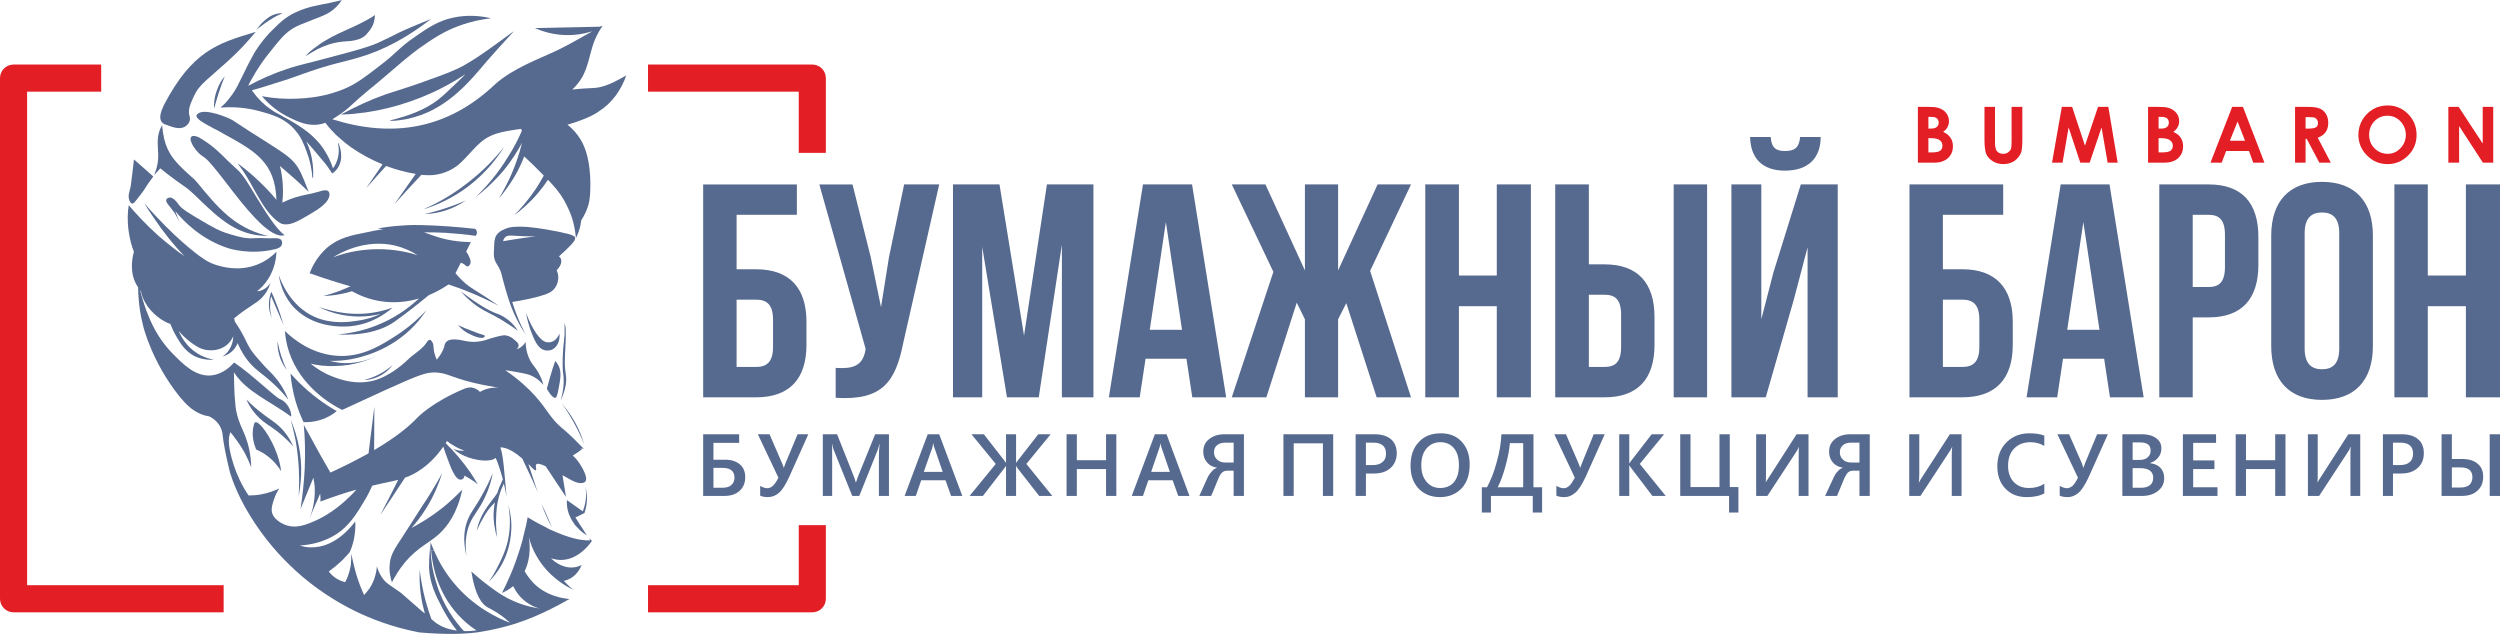 <?xml version="1.0" encoding="UTF-8"?>
<!DOCTYPE svg PUBLIC "-//W3C//DTD SVG 1.1//EN" "http://www.w3.org/Graphics/SVG/1.1/DTD/svg11.dtd">
<!-- Creator: CorelDRAW X7 -->
<svg xmlns="http://www.w3.org/2000/svg" xml:space="preserve" width="124.597mm" height="31.591mm" version="1.1" style="shape-rendering:geometricPrecision; text-rendering:geometricPrecision; image-rendering:optimizeQuality; fill-rule:evenodd; clip-rule:evenodd"
viewBox="0 0 10698 2712"
 xmlns:xlink="http://www.w3.org/1999/xlink">
 <defs>
  <style type="text/css">
   <![CDATA[
    .fil2 {fill:#E31E24;fill-rule:nonzero}
    .fil0 {fill:#E31E24;fill-rule:nonzero}
    .fil1 {fill:#56698F;fill-rule:nonzero}
   ]]>
  </style>
 </defs>
 <g id="Слой_x0020_1">
  <path class="fil0" d="M58 276l375 0 0 116 -317 0 0 2112 841 0 0 116 -899 0c-32,0 -58,-26 -58,-58l0 -2228c0,-32 26,-58 58,-58zm2715 0l703 0c32,0 58,26 58,58l0 320 -116 0 0 -262 -645 0 0 -116zm761 1971l0 315c0,32 -26,58 -58,58l-703 0 0 -116 645 0 0 -257 116 0z"/>
  <g id="_2067847823120">
   <path class="fil1" d="M2680 322c-21,62 -61,119 -117,154 -2,2 -5,4 -7,5 -17,11 -36,20 -54,27 -24,10 -48,18 -72,25 -1,0 -1,0 -2,0 23,18 41,39 56,63 46,74 44,189 41,236 -2,30 -8,64 -38,111 -1,10 -3,20 -5,30 -4,14 -9,28 -15,41l-2 3 -1 -4c-3,-28 -8,-56 -17,-83 -8,-24 -20,-49 -33,-73 -19,-33 -39,-56 -69,-88 -12,18 -26,37 -42,56 -36,43 -73,74 -103,96 29,-29 62,-67 93,-113 13,-20 24,-39 34,-57 -3,-3 -6,-6 -9,-9 -24,-25 -49,-49 -75,-73 -7,20 -17,41 -28,63 -27,50 -56,89 -81,118 38,-62 75,-140 98,-232 1,-2 2,-5 2,-7 -19,35 -44,75 -77,116 -43,51 -86,89 -121,116 43,-42 93,-98 138,-172 25,-39 44,-77 59,-111 -1,-3 -2,-6 -3,-9 -13,2 -26,4 -39,6 -32,5 -64,11 -93,25 -29,13 -53,36 -75,60 -22,23 -42,48 -68,68 -39,29 -88,43 -137,39 -5,0 -10,-1 -15,-1l0 0c-39,41 -77,83 -115,125 30,-43 61,-86 91,-129 -43,-7 -86,-19 -127,-34 -28,31 -57,63 -85,95l70 -102c-47,-19 -91,-43 -132,-71 -15,-11 -30,-22 -43,-34 -8,-7 -16,-14 -24,-21 -16,-16 -32,-33 -46,-52 -5,2 -10,4 -15,5 -12,3 -23,4 -34,4 -40,0 -76,-17 -106,-32 -43,-21 -81,-50 -114,-88l-2 -3 3 1c48,9 98,12 146,10 41,-2 125,-6 217,-48 44,-21 76,-45 138,-93 37,-28 58,-47 76,-64 22,-20 41,-37 78,-62 49,-34 85,-58 137,-74 56,-16 115,-18 177,-5l7 2 -7 1c-38,5 -75,13 -111,25 -82,27 -136,66 -189,103 -39,28 -84,67 -174,144 -13,11 -26,22 -39,32 -19,17 -40,33 -59,51 -3,3 -6,5 -9,8 -22,21 -44,40 -77,60 -5,3 -9,6 -13,8 256,81 493,44 697,-150 78,-69 179,-104 272,-148 49,-24 96,-52 143,-78 -10,3 -20,5 -31,8 -71,16 -147,8 -214,-22l277 -6c4,-1 9,-3 13,-4l-5 7c-14,21 -25,43 -34,67 -16,47 -23,98 -47,143 -12,21 -27,40 -44,56 19,-2 38,-4 57,-5 20,-1 40,-1 60,-5 40,-9 76,-29 111,-49l3 -2z"/>
   <path class="fil1" d="M2199 133l-5 6c-34,37 -80,87 -112,124 -36,43 -72,86 -113,123 -41,38 -87,71 -138,94 -9,4 -20,8 -29,12l-10 3c-26,9 -54,16 -81,19 -13,2 -25,3 -37,3 -2,1 -5,0 -6,0 6,-4 17,-6 25,-8 56,-15 111,-35 160,-67 28,-18 52,-41 76,-64 22,-20 42,-40 63,-61 -47,31 -95,58 -146,81 -120,54 -250,87 -381,92l-6 0c61,-33 125,-63 190,-86 65,-21 130,-41 193,-65 48,-17 96,-34 141,-58 76,-43 145,-97 216,-148z"/>
   <path class="fil1" d="M1845 81l-7 5c-97,75 -198,129 -300,159 -21,6 -41,12 -62,17 -41,10 -88,22 -157,46 -7,3 -15,5 -23,8 -29,11 -66,24 -119,40 -33,11 -66,21 -99,30 1,2 3,4 4,6 20,28 46,55 76,75 15,11 26,17 40,24 4,2 8,4 12,7 73,38 113,70 134,91 36,34 63,78 81,131 10,-13 17,-29 21,-45 5,-20 5,-42 0,-63l2 0c5,10 26,64 -3,107 -6,9 -13,16 -23,23l-1 1 0 -2c-9,-13 -18,-27 -28,-40 -10,-12 -18,-22 -53,-63 -8,-9 -18,-20 -29,-33 6,14 12,28 16,42 11,37 15,75 13,114l-3 0c-3,-39 -11,-77 -25,-113 -11,-30 -23,-61 -48,-90 -44,-53 -103,-69 -155,-83 -52,-14 -106,-19 -161,-15l-4 0 3 -3c14,-12 26,-25 37,-40 17,-21 27,-40 31,-47 23,-47 38,-75 47,-95 14,-26 19,-36 28,-52 24,-38 52,-73 84,-103 22,-22 48,-47 88,-66 35,-17 68,-25 81,-28 10,-2 18,-4 28,-6 11,-2 25,-5 45,-9 15,-3 29,-7 43,-10l3 -1 -1 3c-8,11 -16,21 -26,30 -24,23 -47,32 -83,46 -4,1 -9,3 -13,5 -44,17 -66,26 -78,33 -39,21 -62,50 -108,108 -27,33 -51,69 -73,108 -7,11 -13,23 -18,34 52,-28 106,-52 163,-71 35,-12 56,-17 91,-26 27,-7 61,-15 115,-30 98,-26 147,-40 182,-55 18,-8 33,-16 51,-24 27,-14 57,-29 105,-49 23,-10 46,-19 68,-28l8 -3z"/>
   <path class="fil1" d="M1605 64c-1,9 -2,18 -4,26 -3,16 -11,29 -20,41 -5,7 -10,12 -15,18 -17,17 -41,23 -64,26 -23,2 -46,3 -68,8 -37,8 -72,23 -103,43 -8,4 -16,10 -24,14 6,-7 13,-14 20,-20 9,-8 20,-16 30,-23 75,-57 170,-80 248,-133z"/>
   <path class="fil1" d="M1095 136l-3 3c-65,77 -100,108 -164,164 -13,12 -27,24 -43,38 -32,29 -44,46 -55,70 -14,30 -26,56 -20,82l1 2c1,6 4,16 -1,27 -11,20 -27,26 -44,26 -18,0 -38,-8 -51,-13 -13,-3 -22,-9 -26,-18 -9,-19 2,-45 13,-69 120,-229 230,-263 383,-309l10 -3z"/>
   <path class="fil1" d="M1209 56l-6 3c-13,6 -26,12 -38,20 -21,12 -41,27 -60,42l-8 7 6 -8c9,-13 19,-24 30,-33 11,-9 27,-23 51,-28 6,-2 12,-2 18,-3l7 0z"/>
   <path class="fil1" d="M1147 1009l-10 0c-123,-2 -200,-76 -275,-147 -16,-16 -33,-32 -50,-47 -5,-5 -11,-9 -18,-14 -7,-5 -72,-50 -108,-81l-27 30 3 -7c12,-30 15,-55 15,-77 0,-8 0,-16 -1,-23 0,-2 0,-4 0,-6 -2,-31 -4,-61 16,-99l2 -3 0 4c4,41 11,72 24,100 4,8 8,15 12,22 20,31 49,60 90,96 9,7 17,16 24,24 84,102 156,191 293,226l10 2z"/>
   <path class="fil1" d="M1218 1006l-3 1c-3,0 -6,1 -9,1 -64,0 -161,-125 -239,-227 -41,-53 -77,-99 -96,-110 -31,-18 -63,-67 -54,-84 3,-5 11,-10 35,1 58,34 87,64 121,98 14,13 27,26 44,41 21,18 50,65 80,116 38,62 82,133 119,162l2 1z"/>
   <path class="fil1" d="M1410 832c0,35 -53,66 -78,81 -47,28 -79,47 -108,47 -8,0 -15,-1 -22,-4 -50,-29 -82,-87 -117,-149 -19,-35 -39,-70 -63,-101l-5 -7 7 5c53,39 115,97 159,151 -6,-161 -90,-208 -227,-283 -11,-6 -22,-13 -34,-19l-1 0c-49,-26 -84,-45 -80,-60l0 0c4,-7 12,-12 24,-14 44,-6 128,31 136,39 53,35 95,62 129,83 140,89 140,89 189,215l3 5 -5 -4c-37,-36 -79,-73 -119,-107 9,36 13,73 13,109 0,16 -1,32 -3,48 40,-20 68,-27 101,-34 17,-3 34,-7 55,-13 3,-1 6,-2 10,-3 9,-3 22,-5 30,0 4,4 6,8 6,15z"/>
   <path class="fil1" d="M962 326c-11,13 -24,32 -33,58 -13,33 -14,63 -13,81 6,-22 13,-45 20,-68 8,-25 17,-49 26,-71z"/>
   <path class="fil1" d="M2157 629c-37,46 -89,103 -162,158 -67,52 -132,86 -184,109 48,-15 119,-43 192,-98 79,-60 127,-126 154,-169z"/>
   <path class="fil1" d="M1993 858c-24,10 -50,21 -78,30 -35,12 -68,21 -99,28 20,-1 44,-3 71,-10 47,-12 82,-32 106,-48z"/>
   <path class="fil1" d="M772 961c-9,-23 -19,-41 -27,-53 -19,-27 -39,-44 -33,-55 3,-6 12,-7 12,-8 18,-2 34,21 41,31 14,19 45,37 106,73 33,19 65,39 113,53 41,12 69,20 106,17 28,-2 56,2 83,0 8,0 23,-1 31,8 4,6 4,14 2,20 -5,14 -24,18 -33,20 -107,25 -196,-5 -196,-5 -115,-37 -190,-114 -227,-159 7,20 15,39 22,58z"/>
   <path class="fil1" d="M566 871c6,0 12,-8 20,-18 10,-14 21,-26 30,-40 9,-15 22,-34 40,-58 -11,-10 -23,-20 -35,-31 -16,-14 -32,-28 -48,-42 -1,9 -2,25 -5,45 -6,46 -8,70 -10,76 -5,21 -11,35 -5,52 1,4 5,15 13,16z"/>
   <path class="fil1" d="M1843 2322c0,2 0,4 0,6 0,-3 0,-6 0,-9l0 3z"/>
   <path class="fil1" d="M1843 2322c0,2 0,4 0,6 0,-3 0,-6 0,-9l0 3z"/>
   <path class="fil1" d="M2401 2396c-12,0 -26,-2 -43,-7 7,7 44,43 95,39 14,-1 27,-6 36,-10 -6,13 -22,48 -59,62 -6,3 -12,4 -17,5 5,6 11,13 18,19 8,8 16,15 24,20 -36,-16 -109,-58 -158,-143 -18,-30 -28,-59 -34,-83l-1 -4c0,1 0,2 1,4 3,19 12,85 -18,146 9,16 22,34 39,52 58,57 130,65 153,67 -22,12 -120,70 -230,105 -84,27 -166,38 -166,38l0 0c-62,8 -144,9 -247,0 -120,-23 -212,-61 -274,-91 -81,-40 -171,-96 -257,-175 -7,-7 -14,-14 -21,-20 -71,-68 -138,-151 -195,-253 -50,-91 -65,-154 -65,-154 -18,-73 -26,-126 -26,-126 -4,-32 -4,-40 -10,-53 -10,-25 -29,-41 -49,-52 0,0 0,0 0,0 -12,-3 -20,-3 -39,-11 -35,-15 -61,-39 -91,-76 -116,-145 -153,-295 -153,-295 -11,-41 -22,-99 -23,-171 -11,-15 -18,-32 -23,-53 -4,-21 -7,-54 5,-99 -9,-22 -17,-51 -22,-85 -7,-46 -5,-85 0,-114 34,40 75,84 124,128 40,35 78,65 114,90 -44,-46 -88,-100 -131,-164 -15,-21 -28,-42 -41,-63 64,74 121,129 164,167 83,73 115,88 139,96 24,8 99,32 181,0 40,-16 67,-39 82,-55 -1,25 -6,72 -37,119 -15,23 -32,39 -46,50 7,0 21,-2 35,-12 13,-9 20,-20 23,-25 -9,29 -22,48 -33,60 -17,20 -33,27 -70,53 -24,16 -42,31 -53,40 1,5 2,9 3,14 9,14 21,31 32,52 17,30 18,39 33,63 14,22 27,36 48,60 28,32 38,39 53,56 19,21 43,53 63,103 -15,-18 -36,-43 -66,-70 -45,-42 -69,-52 -101,-89 -15,-18 -34,-44 -50,-83 -3,7 -7,15 -13,23 -17,23 -42,32 -53,35 9,-5 23,-17 33,-35 11,-19 14,-38 14,-52 -6,13 -14,25 -24,34 -34,31 -78,26 -86,25 -29,-3 -49,-17 -70,-32 -24,-18 -42,-36 -53,-50 11,27 34,67 78,95 28,18 55,25 73,28 -41,3 -70,-9 -83,-15 -41,-21 -61,-55 -78,-84 -12,-20 -20,-39 -26,-54 -32,-10 -81,-44 -108,-92 -10,-17 -15,-34 -18,-49 -1,-1 -2,-2 -3,-3 6,26 15,56 27,89 17,44 46,115 111,181 46,47 100,102 169,94 46,-6 79,-37 95,-55 76,51 178,151 197,157 25,9 50,46 47,75 -47,-35 -95,-61 -138,-90 -41,-27 -79,-57 -107,-100 0,40 2,73 3,100 3,42 5,57 8,70 10,47 25,70 38,104 11,29 24,74 25,133 -11,-31 -31,-75 -66,-121 -8,-11 -15,-21 -23,-30 -1,2 -2,5 -3,9 -6,22 -4,42 0,65 18,99 66,175 71,182 4,6 7,12 10,15 15,0 34,-1 55,-5 32,-6 57,-16 76,-25 -7,10 -16,27 -23,48 -7,21 -12,38 -8,55 10,38 59,54 66,56 32,9 64,3 108,-16 42,-17 114,-56 187,-138 -43,12 -95,29 -154,51 1,-9 1,-20 -1,-34 -3,8 -7,16 -11,26 -8,17 -20,45 -35,82 11,-29 24,-71 23,-124 0,-19 -3,-37 -6,-52 -18,45 -37,89 -55,134 8,-52 15,-111 18,-175 3,-68 1,-130 -4,-185 10,19 21,37 31,56 27,51 55,100 83,148 64,-29 117,-57 163,-82 8,-67 17,-133 25,-200 0,62 -1,124 -1,186 95,-56 150,-102 184,-138 0,0 62,-67 205,-126 6,-2 16,-5 28,-4 16,2 29,11 36,19 9,-6 21,-11 37,-15 16,-4 32,-4 44,-3 -29,-5 -66,-11 -108,-21 -101,-25 -109,-40 -157,-44 -43,-3 -71,7 -219,74 -72,33 -135,62 -187,86 -47,-24 -177,-99 -227,-248 -11,-33 -16,-64 -18,-92 0,1 1,3 2,4 30,29 118,105 241,105 98,0 172,-48 236,-89 58,-38 100,-78 127,-107 -12,17 -28,41 -52,66 -102,108 -229,136 -271,144 -24,4 -54,8 -91,7 12,3 26,6 40,8 71,8 132,-14 170,-33 -39,20 -103,45 -185,47 -41,2 -77,-3 -107,-10 26,21 57,41 94,55 31,12 97,37 174,18 78,-21 139,-82 147,-89 26,-26 62,-44 82,-75 1,-2 6,-11 13,-11 3,0 6,2 8,6 12,13 5,30 13,54 2,9 6,17 9,25 19,-23 28,-42 32,-56 1,-7 3,-16 11,-22 6,-6 16,-9 34,-9 30,1 39,8 67,10 20,2 36,-1 44,-2 22,-4 26,-8 63,-18 30,-8 38,-8 45,-7 17,3 29,12 35,18 10,8 21,16 19,27 0,7 -6,12 -10,15 6,-2 14,-5 23,-12 9,-7 14,-15 17,-20 2,47 16,76 29,94 8,12 22,26 34,53 7,15 11,28 13,37 -20,-24 -40,-35 -54,-41 -15,-6 -31,-9 -64,-15 -19,-3 -34,-6 -45,-7 59,40 100,79 127,109 55,61 63,93 114,137 9,7 41,34 80,75 7,7 12,12 15,16 -4,-1 -9,-2 -13,-3 2,1 3,3 5,5 -5,3 -10,6 -14,10 -8,5 -17,11 -25,16 9,8 19,19 29,34 2,3 41,61 24,78 -1,2 -3,3 -6,4 -19,7 -41,-4 -63,-16 -11,-6 -20,-11 -28,-16 5,31 10,62 15,93 -29,-44 -58,-88 -87,-131 -19,-9 -35,-14 -40,-8 -6,6 3,22 -2,25 -4,2 -15,-9 -17,-11 -2,-3 -8,-8 -15,-16 13,41 27,81 40,121 -13,-31 -27,-62 -42,-93 -8,-17 -16,-34 -24,-51 -24,-21 -56,-43 -83,-47 -4,-1 -8,-1 -11,0 9,22 13,59 18,114 4,49 8,85 9,97 -3,-18 -7,-37 -12,-57 -7,15 -16,35 -22,60 -9,34 -10,61 -11,88 -1,19 0,46 3,77 0,2 0,3 0,4 0,-1 0,-2 -1,-4 -6,-24 -16,-66 -12,-110 1,-13 3,-26 5,-34 -9,9 -16,16 -21,22 -18,22 -29,43 -42,67 -6,13 -11,24 -15,32 2,-11 6,-27 13,-44 10,-26 22,-44 33,-60 8,-12 9,-12 35,-47 2,-4 5,-7 7,-10 0,0 0,0 0,0 3,-8 5,-15 7,-21 4,-10 10,-23 17,-38l0 0c-5,-19 -11,-38 -18,-59 -4,-11 -8,-23 -13,-33 -19,19 -84,14 -135,-9 -23,-10 -39,-23 -48,-31 5,3 11,5 18,7 13,3 24,3 31,2 -11,-4 -24,-9 -38,-17 -15,-8 -27,-16 -36,-24 -2,3 -4,6 -6,9 36,35 72,77 107,127 11,17 21,33 31,50 -10,-9 -22,-17 -35,-25 -8,-5 -15,-9 -23,-13 0,2 0,9 -6,14 0,0 -4,4 -13,3 -18,-2 -36,-42 -52,-87 -5,-13 -12,-32 -19,-54 -29,42 -71,88 -131,119 -12,6 -22,10 -33,14 -35,54 -71,107 -106,160 26,-50 52,-100 77,-151 -29,8 -62,13 -111,25 -8,18 -19,41 -35,67 -24,40 -52,88 -96,124 -22,18 -79,59 -179,65 18,6 34,8 48,8 104,2 176,-93 189,-111 1,10 1,21 0,33 -2,40 -12,73 -23,98 -6,8 -14,16 -22,24 -2,2 -3,4 -5,6 -8,8 -16,15 -23,21 -14,13 -28,23 -40,32 6,9 18,22 37,33 13,7 24,11 33,13 7,-13 15,-31 20,-53 3,-12 5,-22 5,-32 1,-9 1,-16 1,-23 0,-6 0,-11 -1,-16 1,4 2,9 4,15 1,5 2,11 4,18 0,1 1,3 1,4 7,31 15,62 29,99 4,10 10,25 18,43 7,-7 15,-17 23,-28 24,-36 30,-73 32,-95 3,12 9,27 18,42 19,32 40,39 81,69 11,8 1,1 90,78 6,5 11,9 16,13 -6,-23 -13,-50 -17,-80 -6,-41 -6,-76 -5,-106 5,39 12,83 25,131 8,29 16,55 25,79 13,11 20,17 22,18 19,13 47,26 87,31 -29,-37 -49,-71 -63,-98 -26,-50 -53,-102 -56,-171 0,-23 1,-50 3,-71l4 -1c1,38 7,83 24,137 30,100 83,168 118,206 16,1 34,0 54,-3 -26,-16 -54,-39 -80,-68 -85,-93 -108,-204 -114,-272l12 -2c17,40 43,88 82,136 87,106 191,154 244,174 -12,-11 -30,-27 -55,-43 -21,-13 -35,-20 -41,-23 -24,-13 -54,-50 -70,-154 17,15 40,36 70,58 25,19 52,39 84,56 29,15 76,36 141,45 -14,-3 -31,-9 -48,-20 -37,-22 -57,-54 -68,-76 -17,14 -34,23 -48,29 10,-19 23,-46 37,-79 8,-18 31,-74 52,-151 0,-2 1,-4 1,-6 2,-7 4,-15 6,-24 5,-18 10,-40 14,-64 32,20 59,34 80,44 3,2 7,4 10,6 14,6 27,12 39,17 68,28 106,31 122,32 7,0 13,0 17,0 -2,-3 -3,-7 -5,-10 4,4 8,8 12,12 -7,11 -56,81 -132,82z"/>
   <path class="fil1" d="M1843 2357l-4 1c1,-9 1,-17 2,-23 1,-10 2,-16 2,-16 0,3 0,6 0,9 0,2 0,4 0,6 0,8 0,15 0,23z"/>
   <path class="fil1" d="M1857 2355l-12 2c-1,-8 -1,-16 -2,-23 0,-2 0,-4 0,-6 0,-2 0,-4 0,-6l0 -3c1,5 3,10 5,15 3,7 6,14 9,21z"/>
   <path class="fil1" d="M2512 2291c-7,-4 -19,-12 -32,-24 -6,-6 -12,-13 -19,-20l0 0c-13,-18 -26,-39 -32,-66 -3,-15 -4,-29 -3,-41l68 48c4,-11 8,-24 11,-39 5,-28 3,-52 0,-68 5,19 10,49 4,83 -2,12 -5,22 -8,31 -13,7 -26,13 -39,19 7,10 13,20 19,30 5,7 9,14 14,21 5,9 11,18 17,26z"/>
   <path class="fil1" d="M2175 2160c13,70 5,124 -2,155 -12,51 -34,92 -48,119 -12,24 -24,42 -33,55 17,-17 41,-45 60,-83 11,-21 28,-61 34,-116 7,-56 -3,-102 -11,-130z"/>
   <path class="fil1" d="M1892 2025c-33,60 -63,108 -85,140 -29,45 -57,89 -86,134 -32,49 -49,73 -53,112 -4,33 3,62 9,81 11,-21 28,-52 56,-86 55,-65 102,-81 147,-122 34,-32 77,-87 98,-189 -23,24 -50,50 -82,76 -48,38 -95,67 -135,88 21,-24 43,-52 64,-86 34,-55 54,-107 67,-148z"/>
   <path class="fil1" d="M2109 2024c-8,19 -21,49 -40,83 -34,64 -53,81 -67,116 -13,31 -24,82 -6,157 -9,-65 2,-110 14,-139 18,-42 40,-59 65,-113 20,-42 29,-79 34,-104z"/>
   <path class="fil1" d="M2317 2156c5,13 10,27 16,41 9,22 19,42 29,60 -8,-20 -17,-41 -26,-61 -6,-13 -12,-27 -19,-40z"/>
   <path class="fil1" d="M1054 1709c17,37 37,62 56,80 23,22 40,29 74,55 30,23 53,46 71,66 -18,-40 -39,-65 -54,-80 -28,-28 -49,-36 -94,-73 -24,-19 -42,-37 -53,-48z"/>
   <path class="fil1" d="M1096 1923c13,6 28,13 44,25 32,23 52,50 63,68 -2,-18 -7,-44 -18,-74 -25,-71 -75,-142 -93,-135 -2,1 -4,3 -7,16 -10,42 3,80 11,100z"/>
   <path class="fil1" d="M1278 2124c6,-34 12,-75 11,-123 -2,-88 -26,-160 -45,-205 7,26 14,53 20,83 17,92 18,175 14,245z"/>
   <path class="fil1" d="M1299 1806c-12,-25 -24,-55 -34,-89 -13,-45 -19,-85 -22,-119 11,12 22,24 33,35 55,55 112,96 165,126 -14,12 -38,28 -71,38 -29,9 -55,10 -71,9z"/>
   <path class="fil1" d="M1228 1584c-10,-13 -25,-35 -33,-65 -7,-23 -8,-44 -7,-58 3,18 8,39 15,61 8,24 16,45 25,62z"/>
   <path class="fil1" d="M2500 1901c-6,-20 -14,-42 -25,-66 -22,-47 -49,-83 -72,-110 17,23 34,50 51,80 19,34 34,67 46,96z"/>
   <path class="fil1" d="M2416 1381c0,12 0,29 0,49 -2,27 -3,30 -6,61 -2,28 -3,53 -2,86 1,26 4,26 4,44 1,22 -1,53 -13,93 7,-15 17,-38 22,-67 6,-41 -4,-46 -4,-100 1,-59 5,-77 4,-132 0,-15 -3,-26 -5,-34z"/>
   <path class="fil1" d="M2377 1702c-13,3 -33,-31 -37,-39 5,-16 9,-33 14,-50 7,-24 14,-47 22,-69 5,5 10,13 15,22 12,27 8,53 -2,104 -5,25 -8,30 -12,32z"/>
   <path class="fil1" d="M2394 1427c-2,6 -12,29 -34,36 0,0 -10,3 -21,1 -27,-4 -61,-54 -88,-125 5,30 13,54 18,70 16,42 30,81 61,89 2,1 18,5 34,-3 21,-11 33,-37 30,-68z"/>
   <path class="fil1" d="M2461 1016c-1,-3 -3,-6 -19,-12 -12,-4 -18,-5 -18,-5 -28,-5 4,-1 -68,-14 -55,-10 -87,-13 -99,-14 -57,-4 -76,2 -84,4 -15,6 -36,12 -49,32 -9,15 -9,30 -10,60 -1,17 -2,29 3,45 6,16 11,19 20,37 7,13 8,20 16,51 6,23 14,52 22,76 2,6 10,33 25,66 11,25 27,55 49,89 -13,-26 -27,-55 -39,-87 -7,-18 -13,-35 -18,-52 18,-3 95,-15 146,-34 8,-3 21,-8 32,-20 19,-21 19,-47 19,-50 0,-15 -4,-26 -7,-32 16,-15 24,-35 18,-49 -1,-3 -4,-7 -8,-10 7,-7 57,-50 67,-69 3,-7 2,-11 2,-12zm-273 10l0 0c-11,2 -23,4 -35,6 1,-5 3,-12 9,-17 9,-9 22,-7 29,-7 22,2 57,3 102,4 -34,3 -69,8 -105,14z"/>
   <path class="fil1" d="M2074 1435c-17,-5 -34,-11 -51,-18 -23,-8 -44,-17 -63,-26 18,21 36,32 49,38 20,11 56,23 64,13 1,-2 1,-5 1,-7z"/>
   <path class="fil1" d="M2216 1415c-8,-13 -21,-30 -41,-46 -23,-18 -44,-26 -51,-28 -29,-11 -76,-36 -153,-95 29,33 56,54 75,67 33,22 54,28 101,56 31,19 54,35 69,46z"/>
   <path class="fil1" d="M1163 1361c-5,-12 -14,-36 -12,-66 1,-20 6,-36 10,-47 6,13 12,26 17,40 15,36 26,70 35,102 -18,-41 -35,-82 -53,-123 -2,9 -4,19 -4,31 -2,26 3,48 7,63z"/>
   <path class="fil1" d="M1680 1562c-14,12 -32,26 -55,38 -25,14 -49,21 -67,26 14,0 37,-3 62,-15 32,-15 51,-37 60,-49z"/>
   <path class="fil1" d="M2076 1269c-42,-27 -60,-36 -85,-57 -19,-17 -33,-32 -42,-43 8,-15 15,-30 23,-45 7,2 12,5 16,8 4,4 8,8 13,8 6,-1 10,-8 11,-10 7,-14 -7,-39 -17,-54 7,-13 13,-27 20,-40 -13,-1 -34,-1 -58,-4 -68,-8 -110,-27 -142,-38 29,0 59,0 91,2 46,3 89,7 129,13 1,-1 6,-6 6,-14 0,-10 -7,-16 -8,-16 -80,-9 -146,-13 -196,-15 -53,-2 -84,-2 -117,1 -42,2 -78,8 -104,12 8,1 16,3 24,4 -25,3 -50,8 -72,13 -66,13 -120,23 -172,69 -40,37 -61,79 -71,106 37,13 75,26 114,38 21,6 41,12 61,18 -15,6 -31,13 -48,20 -24,9 -47,16 -68,21 23,0 50,-3 79,-9 16,-3 30,-7 43,-11 31,17 72,35 124,43 61,9 117,2 163,-12 -42,39 -103,85 -186,117 -62,24 -118,33 -161,37 130,6 202,-27 240,-53 18,-12 52,-38 79,-59 27,-21 50,-40 70,-56 40,-17 70,-36 84,-46 27,9 56,19 85,31 48,19 91,40 130,60 -24,-17 -45,-30 -58,-39zm-458 -203l0 0c-84,0 -151,19 -193,35 30,-19 136,-79 263,-51 41,10 75,26 99,42 -39,-13 -98,-26 -169,-26z"/>
   <path class="fil1" d="M1193 1177c4,28 16,78 53,125 87,107 231,96 251,94 93,-8 157,-57 183,-80 -16,6 -33,11 -50,15 -108,26 -204,4 -266,-18 24,13 58,26 98,34 71,14 131,5 167,-4 -23,11 -56,23 -98,29 -32,5 -107,17 -182,-15 -109,-47 -148,-158 -156,-180z"/>
  </g>
  <path class="fil1" d="M3235 1700c144,0 216,-79 216,-225l0 -98c0,-145 -72,-225 -216,-225l-83 0 0 -233 258 0 0 -130 -401 0 0 911 226 0zm-83 -130l0 -288 83 0c46,0 73,21 73,86l0 116c0,65 -27,86 -73,86l-83 0zm867 -781l-150 0 -65 312 -34 213 -44 -214 -78 -311 -142 0 198 703 -1 8c-12,66 -54,79 -127,74l0 128c200,13 256,-69 289,-234l154 -679zm258 0l-199 0 0 911 125 0 0 -644 106 644 136 0 99 -653 0 653 135 0 0 -911 -199 0 -98 647 -105 -647zm824 0l-210 0 -146 911 132 0 25 -165 175 0 25 165 145 0 -146 -911zm-112 161l69 461 -138 0 69 -461zm737 -161l-142 0 0 368 -169 -368 -144 0 178 374 -178 537 148 0 130 -405 35 71 0 334 142 0 0 -334 35 -69 130 403 147 0 -175 -541 175 -370 -143 0 -169 368 0 -368zm517 521l162 0 0 390 146 0 0 -911 -146 0 0 390 -162 0 0 -390 -144 0 0 911 144 0 0 -390zm623 390c143,0 214,-79 214,-225l0 -118c0,-146 -71,-226 -214,-226l-67 0 0 -342 -144 0 0 911 211 0zm-67 -130l0 -309 67 0c46,0 71,21 71,86l0 137c0,65 -25,86 -71,86l-67 0zm506 130l0 -911 -143 0 0 911 143 0zm251 0l-147 0 0 -911 128 0 0 577 52 -201 117 -376 158 0 0 911 -129 0 0 -642 -59 224 -120 418zm147 -1114c-4,48 -26,60 -65,60 -37,0 -57,-12 -61,-60l-88 0c2,88 49,144 149,144 102,0 153,-56 153,-144l-88 0zm694 1114c143,0 216,-79 216,-225l0 -98c0,-145 -73,-225 -216,-225l-83 0 0 -233 258 0 0 -130 -401 0 0 911 226 0zm-83 -130l0 -288 83 0c46,0 73,21 73,86l0 116c0,65 -27,86 -73,86l-83 0zm713 -781l-209 0 -146 911 131 0 25 -165 176 0 25 165 144 0 -146 -911zm-112 161l69 461 -138 0 69 -461zm536 -161l-211 0 0 911 143 0 0 -342 68 0c143,0 213,-80 213,-225l0 -119c0,-146 -70,-225 -213,-225zm0 130c45,0 70,21 70,86l0 137c0,65 -25,86 -70,86l-68 0 0 -309 68 0zm411 79c0,-65 29,-89 74,-89 46,0 74,24 74,89l0 493c0,65 -28,89 -74,89 -45,0 -74,-24 -74,-89l0 -493zm-143 483c0,146 77,230 217,230 141,0 218,-84 218,-230l0 -473c0,-146 -77,-230 -218,-230 -140,0 -217,84 -217,230l0 473zm670 -171l163 0 0 390 146 0 0 -911 -146 0 0 390 -163 0 0 -390 -143 0 0 911 143 0 0 -390z"/>
  <path class="fil1" d="M3009 2122l0 -264 154 0 0 37 -110 0 0 72 50 0c27,0 48,7 63,20 15,12 23,31 23,54 0,25 -8,45 -24,59 -16,15 -38,22 -66,22l-90 0zm44 -120l0 85 39 0c16,0 29,-4 37,-11 9,-8 14,-19 14,-32 0,-28 -17,-42 -50,-42l-40 0zm406 -144l-82 183c-15,33 -30,56 -44,68 -14,12 -30,18 -47,18 -13,0 -24,-2 -33,-6l0 -42c10,6 21,10 30,10 9,0 17,-4 24,-10 8,-7 16,-19 24,-35l-88 -186 50 0 54 125c1,3 4,9 7,19l0 0c0,-1 3,-7 7,-19l52 -125 46 0zm345 264l-43 0 0 -171c0,-14 1,-31 3,-51l-1 0c-3,11 -5,20 -7,25l-79 197 -30 0 -79 -196c-3,-6 -5,-14 -7,-26l-1 0c1,10 1,28 1,52l0 170 -40 0 0 -264 61 0 70 176c5,13 9,24 10,30l1 0c5,-14 8,-24 11,-31l71 -175 59 0 0 264zm314 0l-48 0 -24 -67 -104 0 -23 67 -48 0 99 -264 49 0 99 264zm-84 -103l-36 -105c-2,-4 -3,-9 -4,-17l-1 0c-1,7 -2,13 -3,17l-37 105 81 0zm469 103l-56 0 -93 -119c-2,-4 -4,-7 -6,-10l0 0 0 129 -43 0 0 -129 0 0c-2,3 -4,7 -7,10l-92 119 -57 0 112 -137 -104 -127 53 0 88 113c2,3 5,7 7,10l0 0 0 -123 43 0 0 123 0 0c2,-3 4,-6 7,-10l88 -113 53 0 -104 127 111 137zm274 0l-44 0 0 -115 -125 0 0 115 -44 0 0 -264 44 0 0 111 125 0 0 -111 44 0 0 264zm313 0l-48 0 -24 -67 -104 0 -23 67 -48 0 99 -264 50 0 98 264zm-84 -103l-36 -105c-1,-4 -3,-9 -4,-17l0 0c-2,7 -3,13 -4,17l-36 105 80 0zm317 103l-44 0 0 -108 -28 0c-7,0 -14,2 -19,6 -6,4 -12,13 -18,27l-31 75 -51 0 38 -84c4,-6 8,-13 15,-20 6,-8 13,-13 22,-16l0 -1c-19,-3 -33,-11 -43,-24 -10,-12 -15,-27 -15,-44 0,-23 8,-41 25,-54 17,-14 39,-21 67,-21l82 0 0 264zm-44 -143l0 -85 -36 0c-15,0 -27,4 -35,11 -9,7 -13,17 -13,31 0,13 5,23 14,31 8,8 20,12 35,12l35 0zm426 143l-44 0 0 -225 -125 0 0 225 -44 0 0 -264 213 0 0 264zm140 -96l0 96 -44 0 0 -264 80 0c30,0 54,7 71,21 16,14 25,34 25,60 0,26 -9,47 -26,63 -18,16 -41,24 -71,24l-35 0zm0 -132l0 96 28 0c19,0 33,-4 43,-13 10,-8 15,-20 15,-36 0,-31 -18,-47 -54,-47l-32 0zm317 233c-39,0 -69,-13 -92,-37 -23,-25 -34,-57 -34,-97 0,-42 11,-76 35,-101 23,-26 55,-38 95,-38 37,0 67,12 89,36 23,25 34,57 34,97 0,43 -11,77 -34,102 -24,25 -55,38 -93,38zm2 -235c-25,0 -44,9 -60,27 -15,18 -22,42 -22,71 0,30 7,53 22,71 15,18 34,27 58,27 25,0 45,-8 60,-25 14,-18 21,-41 21,-72 0,-32 -7,-56 -21,-73 -14,-17 -34,-26 -58,-26zm435 301l-40 0 0 -71 -179 0 0 71 -39 0 0 -108 22 0c17,-31 31,-67 42,-109 12,-41 18,-81 20,-118l137 0 0 227 37 0 0 108zm-81 -108l0 -189 -57 0c-2,27 -8,59 -18,96 -10,37 -21,68 -34,93l109 0zm349 -227l-82 183c-16,33 -30,56 -45,68 -14,12 -29,18 -46,18 -13,0 -25,-2 -34,-6l0 -42c11,6 21,10 31,10 9,0 17,-4 24,-10 8,-7 15,-19 24,-35l-88 -186 50 0 54 125c1,3 3,9 7,19l0 0c0,-1 3,-7 7,-19l51 -125 47 0zm261 264l-57 0 -92 -121c-3,-4 -5,-7 -6,-9l-1 0 0 130 -43 0 0 -264 43 0 0 124 1 0c2,-3 4,-6 6,-9l89 -115 53 0 -104 127 111 137zm311 71l-40 0 0 -71 -209 0 0 -264 44 0 0 226 124 0 0 -226 44 0 0 226 37 0 0 109zm300 -71l-42 0 0 -176c0,-16 0,-27 1,-33l-1 0c-2,5 -4,10 -7,15l-127 194 -48 0 0 -264 42 0 0 168c0,19 0,32 -1,38l0 0c3,-5 6,-11 10,-16l122 -190 51 0 0 264zm262 0l-44 0 0 -108 -28 0c-7,0 -14,2 -19,6 -6,4 -11,13 -18,27l-31 75 -51 0 39 -84c3,-6 7,-13 14,-20 6,-8 13,-13 22,-16l0 -1c-18,-3 -33,-11 -43,-24 -10,-12 -15,-27 -15,-44 0,-23 8,-41 25,-54 17,-14 39,-21 67,-21l82 0 0 264zm-44 -143l0 -85 -36 0c-15,0 -27,4 -35,11 -8,7 -13,17 -13,31 0,13 5,23 14,31 8,8 20,12 35,12l35 0zm437 143l-42 0 0 -176c0,-16 1,-27 2,-33l-1 0c-2,5 -5,10 -8,15l-127 194 -48 0 0 -264 43 0 0 168c0,19 -1,32 -2,38l1 0c2,-5 6,-11 9,-16l123 -190 50 0 0 264zm354 -11c-20,11 -45,16 -75,16 -38,0 -69,-12 -92,-37 -23,-24 -34,-56 -34,-95 0,-42 13,-76 39,-102 26,-26 58,-39 98,-39 26,0 47,3 64,10l0 44c-18,-11 -38,-16 -59,-16 -29,0 -52,9 -70,27 -18,19 -26,43 -26,74 0,29 8,52 24,69 17,18 39,26 66,26 25,0 46,-6 65,-18l0 41zm272 -253l-82 183c-15,33 -30,56 -44,68 -14,12 -30,18 -46,18 -14,0 -25,-2 -34,-6l0 -42c11,6 21,10 31,10 8,0 16,-4 24,-10 7,-7 15,-19 23,-35l-88 -186 50 0 55 125c1,3 3,9 6,19l0 0c1,-1 3,-7 7,-19l52 -125 46 0zm62 264l0 -264 84 0c25,0 46,6 61,17 15,11 22,25 22,43 0,15 -4,28 -13,39 -8,11 -20,19 -35,24l0 1c18,2 33,8 44,20 11,11 16,26 16,44 0,23 -9,41 -27,55 -18,14 -40,21 -67,21l-85 0zm44 -229l0 75 28 0c15,0 27,-3 36,-11 9,-7 13,-17 13,-30 0,-23 -15,-34 -45,-34l-32 0zm0 110l0 84 37 0c16,0 29,-4 38,-11 9,-8 13,-18 13,-32 0,-27 -19,-41 -57,-41l-31 0zm363 119l-148 0 0 -264 142 0 0 37 -98 0 0 75 91 0 0 37 -91 0 0 78 104 0 0 37zm291 0l-44 0 0 -115 -125 0 0 115 -44 0 0 -264 44 0 0 111 125 0 0 -111 44 0 0 264zm320 0l-42 0 0 -176c0,-16 0,-27 2,-33l-2 0c-2,5 -4,10 -7,15l-127 194 -48 0 0 -264 42 0 0 168c0,19 0,32 -1,38l1 0c2,-5 5,-11 9,-16l122 -190 51 0 0 264zm140 -96l0 96 -43 0 0 -264 80 0c30,0 54,7 70,21 17,14 25,34 25,60 0,26 -8,47 -26,63 -17,16 -41,24 -71,24l-35 0zm0 -132l0 96 29 0c18,0 33,-4 43,-13 9,-8 14,-20 14,-36 0,-31 -18,-47 -54,-47l-32 0zm458 228l-44 0 0 -264 44 0 0 264zm-250 0l0 -264 44 0 0 106 45 0c28,0 50,7 65,20 16,13 24,31 24,56 0,25 -8,45 -25,60 -16,15 -39,22 -67,22l-86 0zm44 -122l0 86 38 0c16,0 28,-4 37,-11 8,-8 13,-19 13,-33 0,-28 -17,-42 -50,-42l-38 0z"/>
  <path class="fil2" d="M8207 696l0 -239 38 0c22,0 38,1 48,4 14,4 26,11 34,21 8,10 13,22 13,36 0,9 -2,18 -6,25 -4,8 -10,15 -19,21 15,7 25,15 32,26 7,10 10,22 10,36 0,13 -3,26 -10,37 -7,11 -16,19 -27,24 -11,6 -26,9 -46,9l-67 0zm45 -196l0 50 10 0c12,0 20,-2 26,-7 5,-4 8,-11 8,-19 0,-7 -3,-13 -8,-18 -5,-4 -13,-6 -24,-6l-12 0zm0 91l0 61 12 0c19,0 32,-2 38,-7 7,-5 10,-12 10,-21 0,-10 -3,-18 -11,-24 -8,-6 -21,-9 -39,-9l-10 0zm240 -134l45 0 0 154c0,13 2,23 4,28 2,6 6,10 11,14 6,3 12,5 20,5 8,0 15,-2 21,-6 5,-4 9,-8 12,-14 2,-6 3,-17 3,-33l0 -148 46 0 0 142c0,24 -2,41 -4,50 -3,9 -8,18 -16,27 -8,9 -16,15 -26,19 -10,4 -22,7 -35,7 -17,0 -32,-4 -45,-12 -13,-8 -22,-18 -28,-30 -5,-12 -8,-32 -8,-61l0 -142zm331 0l44 0 55 166 56 -166 44 0 40 239 -43 0 -26 -151 -51 151 -40 0 -50 -151 -26 151 -45 0 42 -239zm369 239l0 -239 38 0c22,0 38,1 48,4 14,4 26,11 34,21 9,10 13,22 13,36 0,9 -2,18 -6,25 -4,8 -10,15 -19,21 15,7 26,15 32,26 7,10 10,22 10,36 0,13 -3,26 -10,37 -7,11 -16,19 -27,24 -11,6 -26,9 -46,9l-67 0zm45 -196l0 50 11 0c11,0 19,-2 25,-7 5,-4 8,-11 8,-19 0,-7 -3,-13 -8,-18 -5,-4 -13,-6 -24,-6l-12 0zm0 91l0 61 12 0c19,0 32,-2 39,-7 6,-5 10,-12 10,-21 0,-10 -4,-18 -12,-24 -8,-6 -21,-9 -39,-9l-10 0zm315 -134l46 0 92 239 -48 0 -18 -50 -98 0 -19 50 -48 0 93 -239zm23 63l-33 82 65 0 -32 -82zm246 -63l48 0c27,0 46,2 57,7 11,4 20,12 27,23 7,11 10,24 10,39 0,16 -4,29 -11,39 -8,11 -19,19 -34,24l56 107 -49 0 -54 -102 -5 0 0 102 -45 0 0 -239zm45 93l15 0c14,0 24,-2 30,-6 6,-3 8,-10 8,-19 0,-5 -1,-9 -4,-13 -3,-4 -6,-7 -11,-9 -4,-1 -13,-2 -25,-2l-13 0 0 49zm351 -99c34,0 63,12 87,36 25,25 37,55 37,90 0,35 -12,64 -36,88 -24,24 -53,37 -88,37 -36,0 -65,-13 -89,-38 -24,-24 -36,-54 -36,-88 0,-23 6,-44 17,-63 11,-19 26,-34 46,-46 19,-11 40,-16 62,-16zm-1 44c-22,0 -40,8 -55,23 -15,16 -23,35 -23,59 0,26 10,47 29,63 14,12 31,18 50,18 22,0 40,-8 55,-24 15,-15 23,-35 23,-57 0,-23 -8,-42 -23,-58 -15,-16 -34,-24 -56,-24zm261 -38l44 0 103 157 0 -157 45 0 0 239 -44 0 -102 -157 0 157 -46 0 0 -239z"/>
 </g>
</svg>
